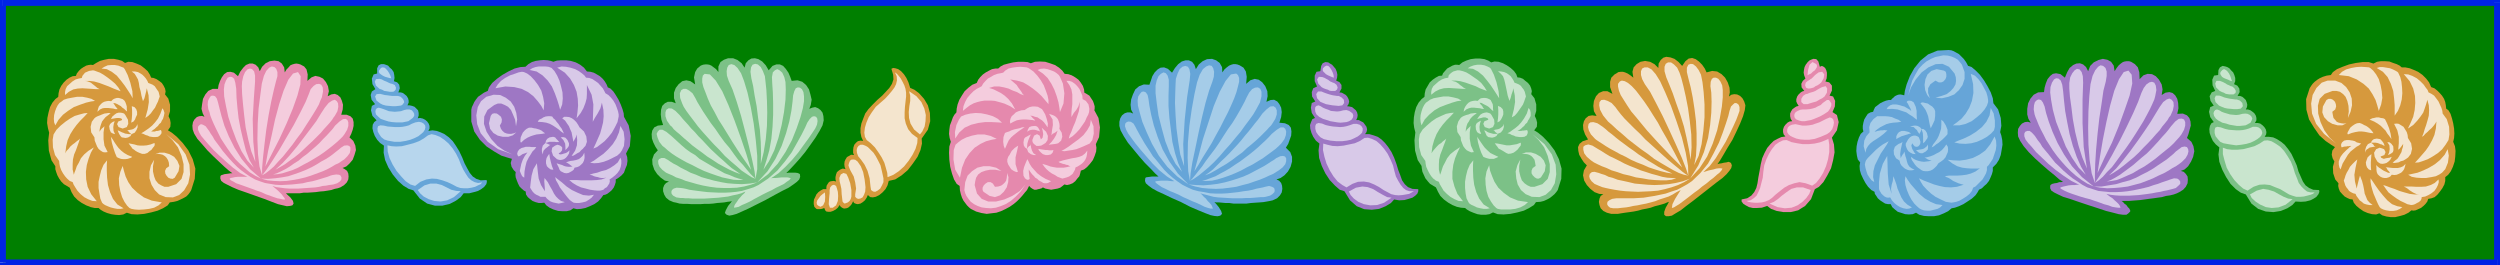 <svg xmlns="http://www.w3.org/2000/svg" width="8.498in" height="86.592" fill-rule="evenodd" stroke-linecap="round" preserveAspectRatio="none" viewBox="0 0 8498 902"><style>.pen1{stroke:none}.brush3{fill:#0023e5}.brush4{fill:#e589ad}.brush5{fill:#f4ccdd}.brush6{fill:#d6993d}.brush7{fill:#f4e5ce}.brush8{fill:#66a5d8}.brush9{fill:#b7d6ed}.brush10{fill:#7cc187}.brush11{fill:#c9e5ce}.brush12{fill:#9e77c4}.brush13{fill:#d8c9e8}.brush14{fill:#a5cce8}</style><path d="M10 10h8478v882H10V10z" class="pen1" style="fill:#007f00"/><path fill-rule="nonzero" d="m8498 10-10-10H10v20h8478l-10-10h20V0h-10z" class="pen1 brush3"/><path fill-rule="nonzero" d="m8488 902 10-10V10h-20v882l10-10v20h10v-10z" class="pen1 brush3"/><path fill-rule="nonzero" d="m0 892 10 10h8478v-20H10l10 10H0v10h10z" class="pen1 brush3"/><path fill-rule="nonzero" d="M10 0 0 10v882h20V10L10 20V0H0v10z" class="pen1 brush3"/><path d="m867 665-31-11-26-9-21-9-16-8-12-6-9-7-3-8v-7l2-4 6-2 6-2 8-1 7-1 6-1h6l-12-9-15-13-18-17-20-19-20-20-18-21-16-18-11-18-5-14-1-13 2-12 5-9 8-8 8-3 10-1 8 3-6-12-4-15 2-16 3-18 8-15 10-12 15-7h18l2-13 5-14 6-12 8-11 10-7 11-1 12 3 14 12 8-16 10-13 9-9 12-5h11l10 4 9 9 5 13 8-15 12-12 14-7 16-2 14 2 11 8 8 13 2 17 6-10 7-7 6-7 7-3 7-2 6-1 7 1 7 2 13 7 8 10 4 17-1 22 14-12 13-5 14 3 12 6 10 12 7 14 3 17-4 17 12-6 12-2 10 4 9 8 5 11 4 14-1 16-5 18h18l13 5 8 8 3 12v13l-3 13-5 14-6 12 13 12 7 16 2 15-5 17-6 16-11 13-11 10-13 5 8 4 8 6 4 9 1 10-1 10-5 10-9 9-13 8-9 3-10 2-12 4-12 2-13 2-13 1-14 2-14 1-15 1h-13l-13 2h-47l4 4 11 10 9 12 2 9-4 6-8 2-11 1-13-3-17-4-21-8-26-10-31-11z" class="pen1 brush4"/><path d="m902 566 9-51 12-53 12-56 14-52 15-46 16-37 16-21 17-5 9 14-1 28-10 38-16 45-21 50-24 52-25 49-23 45zm-11 30-9-30-5-42-2-50 1-53 3-52 6-47 5-38 7-26 8-17 10-11 9-4 9 2 6 6 4 11v14l-5 18-7 28-9 40-9 47-8 50-6 49-5 45-3 36v24zm-23-46-14-36-10-39-9-42-5-41-4-38-3-34-1-27 1-16 4-18 6-14 8-9 9-3 7 2 7 8 3 14v21l-4 55-4 72 2 77 7 68zm-5 20-22-24-20-32-17-37-15-40-13-40-8-37-6-32-1-24 2-17 5-13 6-10 8-3 7 1 7 6 4 14 3 20 1 30 3 34 4 36 7 37 9 38 9 35 12 32 15 26z" class="pen1 brush5"/><path d="m887 607-20-10-19-12-16-14-16-14-16-16-14-18-12-17-12-18-11-17-9-18-8-16-8-17-6-14-5-13-3-12-4-10-2-15 1-13 5-10 5-7 7-1 7 2 6 8 4 13 5 20 7 27 10 33 15 36 19 38 24 38 30 36 36 31zm4-11 12-7 13-10 15-13 15-17 16-17 16-20 16-20 15-21 16-21 14-22 13-20 12-19 11-18 9-16 5-13 5-11 4-20-1-14-5-9-7-3-10 1-9 6-10 11-6 16-11 27-18 36-22 42-25 43-25 43-24 38-20 30-14 18zm45-19 16-9 17-10 16-12 17-12 16-13 15-14 16-15 15-14 13-13 13-13 11-13 11-12 9-10 8-10 5-8 4-5 9-16 3-15-1-12-4-7-7-5-9 3-12 8-13 16-13 20-16 26-21 28-22 29-23 30-25 30-24 26-24 22zm-8 16 16-1 16-3 16-5 19-6 18-8 18-10 19-10 17-10 18-11 16-11 16-12 14-11 13-11 11-10 10-10 6-8 9-15 4-13v-12l-3-8-6-4-9 1-12 8-15 14-8 11-10 11-11 12-12 12-12 13-13 12-14 12-15 13-15 11-14 12-16 10-14 10-15 9-14 7-15 7-13 4z" class="pen1 brush5"/><path d="m887 607 22 6 22 2 21 1 22-1 21-3 22-4 21-5 19-6 19-7 19-7 16-7 15-8 13-8 13-6 10-7 8-5 11-11 8-11 2-10v-9l-4-5-7-2-10 1-11 7-7 6-9 7-10 8-12 9-14 9-15 8-16 10-16 9-19 9-20 8-20 7-21 7-22 4-23 3-24 2-24-1z" class="pen1 brush5"/><path d="m883 616-16-6-16-9-16-11-15-11-14-12-13-13-13-14-12-14-11-13-10-14-9-12-9-12-6-11-7-10-4-7-5-7-8-11-9-5-7-2-6 4-4 5v9l4 10 7 12 10 12 14 16 18 20 21 20 22 20 23 20 24 18 25 13h-33l-9 1-9 2-6 1-4 3 5 5 8 4 10 6 12 4 14 5 14 5 14 5 16 6 15 5 15 7 14 5 14 5 12 4 11 2 8 2h7l-2-5-4-5-5-7-7-7-6-6-7-6-6-5-6-5 13 4 15 2 15 2 14 1h31l15-1 14-1 14-1 15-1 13-2 12-3 11-1 10-2 8-1 7-1 13-4 9-6 5-6 1-7-3-7-5-3-10-1-13 2-7 2-10 4-10 3-13 4-13 4-15 4-17 3-16 4-18 2-18 2-19 1-18 1-19-1-18-3-18-3-18-6z" class="pen1 brush5"/><path d="m571 443 8-12 1-13-2-12-5-11 5-17v-22l-6-21-11-14 2-10-2-10-5-10-6-9-9-7-9-6-10-4-8-1-5-11-7-11-11-10-13-10-14-6-14-5-14-1-11 4-10-7-13-4-15-3h-17l-15 3-15 4-13 7-11 7-7-1-8 1-8 2-9 5-9 6-7 7-7 9-3 8-11 1-11 5-10 7-10 10-8 11-6 12-3 13-1 12-10 8-10 12-8 15-5 18-4 19-1 17 3 18 4 15-3 26 2 35 9 33 13 20v10l3 10 4 11 6 11 7 10 9 9 10 6 10 6 6 15 9 15 12 12 14 10 15 8 15 6 14 3h13l7 6 10 6 12 5 14 4 13 2 14 1 14-2 12-6 16 5 20 1 23-2 24-5 22-6 18-8 16-10 7-10 14-2 12-3 11-5 10-5 9-5 7-7 6-8 4-7 12-38 2-35-9-32-15-30-19-25-20-21-17-14-13-8z" class="pen1 brush6"/><path d="m415 408-1-4-4-2-6-1h-6l-7 1-5 1-6 1-3 1 5-9 7-6 7-5 7-2h7l6 1 6 2 4 5 9 16 1 14-5 11-14 5-14-5-5-10 4-9 13-5z" class="pen1 brush7"/><path d="m371 429 2 12 4 9 7 4 7 2-5-11-1-13 2-12 3-8-6 2-6 4-4 4-3 7zm43 38 7 1 5 1 6-1 4-1 3-2 4-2 2-3 2-4 11-5 6-9 4-10-1-10-3 7-3 4-4 3-3 2-5 2-5 1-6 1-6 1 4 2 2 4 4 3 5 4h-9l-6-1-7-1-4-2-6-2-4-2-6-3-5-2 3 8 3 6 4 6 4 4zm52-77v-10l-3-9-6-7-9-3 1 14v15l-1 14-2 13 8-4 5-7 3-8 4-8zm-40-43-3-5-6-5-6-2-7-2h-7l-7 2-6 3-6 6-9-1-7 1-8 2-7 4-6 6-5 6-3 9-2 9 9-8 9-4 8-1h10l9 1 9 1 7 2h8l-3-4-5-6-3-5-4-6 7 1 7 3 5 3 7 4 5 5 6 4 4 4 6 5-1-8v-9l-2-7-3-8z" class="pen1 brush7"/><path d="m321 467 1 11 4 10 4 10 5 8 7 6 8 5 7 1 9-1-11-22-3-22v-23l3-21-4 4-5 4-4 5-4 6 1-9 2-9 3-9 3-8 6-8 6-7 8-6 9-7-7-1-6 1-8 1-8 3-7 3-8 3-6 3-5 4-9 12-4 17 2 19 11 17zm76 67 6 3 8 3 8 1h7l8-1 6-2 6-2 3-3-15-6-12-7-10-8-9-9-6-8-7-10-6-10-7-10 3 19 5 18 6 18 6 14zm86-11h9l9-3 7-6 7-5 5-7 5-6 1-6-1-4-13 5-13 3-12 1h-10l-10-1-10-3-10-2-10-2 5 7 4 5 4 6 6 4 5 4 7 4 7 3 8 3zm54-58 7-5 5-7v-6l-2-5-4 1-3 1-4 1h-5l-4 2h-13l6-5 6-4 5-5 6-5 4-6 6-5 3-7 4-6 3-10 2-10-3-10-4-6-7 19-8 16-10 13-10 11-11 9-10 7-9 6-7 4 7 2 8 4 7 2 6 3 6 1 7 1h7l9-1zm-89-222h11l10 2 9 5 6 4 7 7 5 6 5 8 3 7 8 3 7 3 7 5 4 6 4 6 5 7 2 8 2 8-3 8-3 9-5 10-5 11-7 9-7 10-9 9-10 7 8-29 4-25-1-23-6-24-2 10-3 12-3 12-5 10-5-18-3-16-4-14-2-14-3-12-5-9-6-10-10-8zm-103-10 10-6 11-5 12-1h12l12 2 10 4 8 3 4 5 10 20 9 26 7 29 1 24-6-11-9-14-12-18-13-17-14-17-17-13-17-9-18-2zm-124 90v-10l2-10 5-10 9-8 9-8 11-7 11-3 10-2 2-7 4-5 5-6 7-3 7-3 7-1 6-1 5 1 8 3 11 4 12 7 13 9 13 10 13 11 11 13 8 13-11-4-13-5-16-7-16-6-16-6-18-5-16-2h-16l8 1 8 3 5 2 6 5 4 3 5 4 7 6 8 4h-13l-15-1-15-1-16-1-16 1-15 3-15 8-13 11zm-33 103-4-10-1-12 1-13 3-12 4-11 5-10 6-8 6-4 9-7 12-4 16-3 17-3h18l16 3 15 4 12 7-14 2-17 4-20 7-21 8-20 13-17 13-15 17-11 19zm141 258-15-1-15-6-13-7-12-10-11-12-7-11-6-10-3-8-10-4-9-8-7-8-7-10-6-11-4-11-2-10-1-10-14-20-7-26-1-26 3-18 10-16 14-14 16-13 16-11 16-9 17-5 15-4 12-1-12 13-13 13-13 15-11 15-10 16-9 20-5 21-3 24 4-8 7-7 6-8 8-7 7-5 7-6 7-5 4-4-4 12-5 14-5 14-6 14-4 17-1 16v18l4 18 2-7 4-10 4-12 7-12 7-15 11-13 14-12 19-12-10 18-8 21-6 21-3 23 1 26 5 25 12 25 19 24zm91 24-10 2h-11l-11-2-12-3-10-4-9-4-6-4-4-4-6-14-3-17-3-19v-21l4-19 5-20 8-19 12-15-1 15v21l1 23 3 25 7 24 10 23 15 19 21 13zm130-20-11 10-15 8-17 4-17 2-18 1-14-1-11-2-7-3-8-8-9-13-8-16-6-20-4-21-1-23 5-22 8-20 4 16 6 20 9 19 13 19 18 17 22 16 27 11 34 6zm38-17-25-1-22-9-15-15-11-18-7-22v-22l5-22 11-19-4 22v18l4 17 5 13 9 11 10 6 11 5h13l27-9 18-18 7-23v-27l-7-28-12-29-19-25-21-20 41 34 25 35 13 35 2 33-6 30-14 24-17 16-21 8z" class="pen1 brush7"/><path d="m528 524 9-1 8 1 8 2 8 5 5 5 5 8 3 9 1 12-10 7-4 9 1 9 4 7 6 7 7 3 8 1 7-4 13-22 3-18-7-17-11-14-16-9-17-5h-17l-14 5z" class="pen1 brush7"/><path d="M1305 218h-10l-8 4-5 10v18l-12 3-6 14 2 19 10 17-12 8-4 12 3 16 12 15-11 6-3 15 5 19 14 15-8 6-5 9-1 12 3 13 5 13 8 13 10 11 13 9-1 24 5 25 11 25 15 24 18 22 18 16 18 11 16 5 22 28 25 17 26 7h26l25-6 21-11 16-12 10-13h19l16-4 14-4 12-7 9-7 7-9 2-8-1-6-20 1-15-5-12-8-10-12-9-16-9-17-8-20-10-21-11-18-11-16-13-13-15-11-13-6-14-5-14-2-14 2 4-8v-9l-3-8-5-7-7-6-8-4-9-2-8 1 3-9v-9l-2-9-6-6-6-6-8-3-9-2h-7l4-9v-7l-2-8-5-8-6-5-7-5-7-2h-8l5-14-2-12-7-8-11-4 2-11-1-10-2-10-6-9-7-6-6-7-8-3-6-2z" class="pen1 brush8"/><path d="m1317 494 14 3 16 1 19-1 20-5 19-5 19-7 16-9 15-11 12-4 13 3 15 6 15 10 15 13 14 17 11 17 10 20 7 18 8 17 9 15 8 12 10 9 11 6 12 3 14-2-5 6-9 4-10 5-12 3-13 2h-12l-13-1-12-4-15-8-17-8-17-6-19-5-17-1-19 3-20 8-18 14-16-5-16-11-15-16-16-19-13-21-11-23-6-22-1-21z" class="pen1 brush9"/><path d="m1566 650-23 20-23 11-22 4-22-2-19-6-17-9-12-11-8-11 23-16 20-6h20l19 5 16 8 16 8 17 4 15 1zm-127-201 5-8 2-8-1-7-5-6-7-4-9-2-12 2-13 5-9 5-11 3-11 2-12 1h-12l-13-1-13-1-13-3-12-1-8 3-2 8 1 10 5 9 7 10 10 8 12 4 23 4h19l19-3 16-4 15-6 12-6 10-8 7-6zm-44-42 8-6 5-7v-7l-3-6-5-6-8-3h-9l-9 2-11 4-10 1-11 1-10-1-10-1-10-4-8-3-9-3-8-2-6 2-4 5-1 7 2 9 7 7 9 8 14 5 13 4 12 2 13 1h22l10-2 10-2 7-5zm-28-50 4-5 3-4-1-5-3-6-4-4-4-4-6-2-5-1h-19l-8-1-7-1-9-1-8-2-8-2-12 1-5 8 5 14 13 10 8 4 11 3 11 1 11 1h11l9-1 8-1 5-2zm-28-46 6-6 1-7-4-9-9-4-5-1-5-2-4-2-4-2-5-2-5-2-7-4-8-2-12 1-4 9 4 13 12 11 9 3 7 4 7 1 6 1 5 1h10l5-1zm-9-45-3-9-4-8-5-8-6-7-5-4-7-1-5 2-6 8-1 5 2 5 5 4 6 4 8 4 7 2 7 2 7 1z" class="pen1 brush9"/><path d="m2602 680-32 16-26 13-22 10-18 8-14 4-11 2-9-3-6-6 3-9 8-15 9-11 4-5-6 1-9 1-11 2-11 1-13 1-14 2-14 1h-15l-15 1h-29l-15-1h-14l-12-1-11-3-10-2-14-6-11-9-6-10-4-12v-11l4-10 6-7 10-5-14-3-14-10-12-12-10-15-6-18-1-17 6-17 13-14-8-12-7-14-5-14-1-15 2-12 7-11 12-6 18-2-6-19-2-17 1-16 4-13 9-9 10-5h13l14 5-6-17v-19l6-16 10-13 12-10 14-3 14 3 16 11-4-24 4-18 7-12 12-10 8-3 7-1h7l7 1 7 3 8 6 8 6 8 10v-19l7-15 12-8 14-5h17l15 6 14 11 10 15 4-15 9-10 10-6 12-1 12 3 13 8 12 13 10 17 13-15 13-5h12l11 5 9 10 9 13 6 14 5 14 20-2 16 5 13 11 10 15 5 18 4 17-3 18-5 13 10-4 10-2 10 4 8 6 7 9 3 12 1 14-4 17-10 19-14 23-17 24-18 25-19 23-18 20-16 17-11 11h3l4-1h23l8 1 5 2 3 2 1 9-3 9-8 8-12 9-16 11-22 11-26 14-31 17z" class="pen1 brush10"/><path d="m2553 577-15-22-16-23-16-24-16-25-16-26-16-26-16-25-13-25-13-23-10-23-8-21-7-18-4-16v-13l2-10 6-6 18 2 20 21 22 36 21 47 21 53 21 58 19 56 16 53zm15 31-14-6-15-10-18-12-17-15-20-17-20-18-18-20-20-20-19-21-18-20-17-20-15-20-13-17-11-15-9-14-5-11-7-19-1-16 5-11 7-4h9l11 6 11 9 10 17 6 12 9 15 11 18 12 18 14 21 16 21 15 22 16 22 17 20 15 21 15 20 16 17 13 16 12 14 10 10 7 7zm-51-16-19-7-18-8-19-10-20-11-18-12-19-12-17-13-18-13-16-12-16-14-14-12-12-11-11-9-10-9-6-8-6-5-11-16-5-15v-13l3-9 8-5 11 1 12 8 15 15 8 10 9 10 11 12 10 12 13 13 12 14 14 14 13 14 14 15 15 14 15 14 15 13 14 13 14 12 15 10 14 10zm10 19-17 1-17-1-19-4-19-4-21-7-20-7-21-8-21-10-19-10-19-9-18-10-17-10-15-10-13-10-10-9-9-7-11-14-6-15-3-12 4-8 6-6h10l13 7 17 14 11 10 12 11 12 11 14 12 15 11 17 10 15 13 17 10 17 10 17 10 18 10 16 9 17 6 16 7 15 5 16 4z" class="pen1 brush11"/><path d="m2574 620-22 8-23 6-24 4-23 1h-23l-23-1-23-3-22-4-21-5-21-6-18-5-17-7-16-5-13-7-12-5-9-4-13-10-9-10-4-10-1-10 3-6 8-4h10l13 7 7 5 11 7 12 6 13 8 16 8 17 9 19 7 18 8 21 6 22 6 23 5 23 4 25 2 24 1 27-2 25-4zm-6-12 6-33v-45l-5-54-7-56-10-56-11-49-12-40-10-26-12-18-11-10-10-3-9 3-5 9-2 12 1 15 6 18 13 29 14 41 15 49 14 53 13 51 11 47 8 38 3 25zm18-51 10-40 7-44 4-45 1-45-1-41-2-37-3-28-2-18-7-18-7-13-10-9-9-2-9 3-5 9-2 15 3 22 6 26 5 32 7 37 5 40 6 40 3 42 1 39-1 35zm9 20 19-29 18-37 14-42 11-44 8-44 5-42 1-35-1-25-4-17-7-15-9-8-8-4-8 4-7 7-3 16 1 22 2 30 1 36v40l-2 41-4 41-7 39-10 35-10 31z" class="pen1 brush11"/><path d="m2574 620 37-28 33-36 26-39 22-41 16-40 13-38 8-30 4-24v-17l-2-14-5-10-7-5-7-1-7 3-5 10-4 14-2 22-4 31-7 36-11 40-15 43-21 44-27 42-35 38z" class="pen1 brush11"/><path d="m2578 629-17 8-19 6-20 6-19 3-20 2-20 1h-19l-20-1-19-1-17-2-16-2-15-2-14-2-11-3-10-2-8-1-14-1-10 3-6 5-2 6 1 7 5 6 11 6 14 2h8l9 1h11l12 1h42l16-1 16-1 15-1 17-2 16-2 16-4 15-3 14-4 14-6-4 6-7 6-6 7-7 8-5 8-6 8-3 6-1 6 7-1 9-2 11-6 12-5 15-7 14-8 15-8 15-8 16-8 15-7 14-8 15-7 12-6 9-7 9-6 5-6-6-2-6-1h-19l-10 1-10 1h-9l-7 1 25-17 23-21 23-24 21-25 18-25 17-23 13-19 10-15 6-13 2-12-1-9-4-6-7-2-7 2-8 8-8 12-7 16-12 24-16 29-18 32-23 31-26 31-31 27-33 22z" class="pen1 brush11"/><path d="m1740 540-4 14 3 13 7 11 7 7-1 9 1 9 4 11 4 10 5 10 7 7 8 7 6 3 1 10 6 9 7 6 9 7 10 4 11 3h10l9-1 7 9 11 8 13 6 16 5 15 1h14l13-3 10-7 12 3 14-1 15-3 15-6 15-7 13-9 10-11 8-11 6-1 7-3 8-6 7-6 7-9 4-9 3-10v-9l10-6 10-8 8-9 5-14 5-12 2-14-1-13-4-12 13-25 3-35-7-36-16-29-1-12-4-14-6-16-8-17-9-15-8-12-10-10-9-4-4-10-6-10-7-9-10-9-10-6-11-6-11-3-12-1-10-13-13-10-15-8-17-5-16-2h-17l-14 1-12 4-9-3-10-2-14-1-13 1-14 2-13 4-12 7-10 9-17 1-20 5-21 10-21 12-18 13-16 14-11 15-4 12-13 6-10 7-10 7-7 9-6 9-4 9-4 8-2 9v40l10 34 19 28 23 23 26 17 24 14 22 7 14 4z" class="pen1 brush12"/><path d="m1899 521 2 3 4 1 6-1 6-2 7-2 5-3 5-4 2-2-2 11-5 8-5 6-7 5-6 2-7 1-5-1-6-2-13-12-5-15 2-12 10-7 8-3 7 2 5 3 4 4v6l-1 5-5 6-6 3z" class="pen1 brush13"/><path d="m1934 487-5-11-7-8-8-2-8 1 9 9 6 12 1 12v10l5-5 5-6 2-5v-7zm-54-22-12 2-8 5-4 6-2 8-9 9-3 11v9l3 10 2-12 6-7 9-7 9-7h-4l-3-2-5-2-5-2 8-2 6-2h18l5 1h10l-6-7-4-4-4-5-7-2zm-24 90 3 10 6 6 7 5 9 1-5-13-4-15-3-13-2-13-5 7-4 7-2 9v9zm50 27 6 3 6 3 7 1 7-1 6-3 7-4 5-4 3-7 9-2 7-3 6-5 6-6 4-8 2-9v-8l-1-10-5 10-7 7-7 5-9 3-10 2-9 1-7 2-8 3 5 2 6 4 5 4 6 4-8 1h-6l-8-1-7-2-6-3-7-2-6-2-6-2 3 6 4 8 3 8 4 5z" class="pen1 brush13"/><path d="m1970 433-5-9-6-9-8-8-7-5-9-4-9-1h-8l-7 5 10 8 6 9 7 10 4 10 5 11 2 11 2 10 2 11 3-6 3-5 3-6 2-8 2 19-1 18-6 18-12 18 6-1 7-4 6-4 8-4 5-6 6-5 5-6 4-4 5-14-2-18-8-17-15-14zm-93-37-7-1h-7l-8 1-8 3-6 4-7 3-4 4-2 4 16 1 13 2 12 4 11 6 9 6 10 7 8 7 10 7-4-9-4-8-6-8-5-8-6-7-5-7-6-5-4-6zm-79 38-8 4-6 5-7 8-4 9-3 7-1 8v7l2 3 11-10 11-7 11-5 9-3 11-3 10-1 9-1 10-2-6-4-6-5-6-3-6-2-7-2-7-1-8-2h-9zm-33 74-5 7-2 8 2 6 3 3 6-3 7-5 9-3 8-3-9 12-7 13-5 14-3 14-2 10 4 10 4 8 7 5 1-21 3-17 4-16 7-14 7-11 6-10 8-8 5-7h-15l-8-1h-13l-6 2-8 2-8 5zm155 179-11 3-10 2-10-2-9-2-8-3-6-4-7-6-5-6h-17l-7-4-7-3-6-4-6-6-4-6-5-8 2-19 3-22 6-22 12-20 3 28 3 24 8 22 13 21v-10l-1-12-1-12 1-11 11 14 8 15 7 12 6 12 7 10 8 8 9 7 13 4zm99-25-8 10-8 6-11 7-12 3-11 2h-11l-8-1-5-3-8-6-8-9-8-10-9-12-9-12-6-12-7-12-3-11 10 8 13 10 16 14 18 12 19 9 19 8 20 2 17-3zm90-126 3 9v11l-2 11-4 11-7 10-8 8-10 8-9 6 1 6-2 8-4 6-4 6-7 4-5 5-7 2-4 1h-9l-11-1-14-2-15-4-16-4-15-7-13-8-12-10h25l15 1h36l18-1 16-2 16-6-9 1h-8l-6-1-6-2-6-1-7-2-6-3-9-2 12-4 14-3 14-5 16-4 14-7 14-9 12-10 9-16zm0-108 11 20 3 25-2 23-7 15-6 9-10 9-14 7-16 8-16 6-17 4-16 1-13-2 13-7 15-11 17-12 16-15 16-18 12-19 9-21 5-22z" class="pen1 brush13"/><path d="m1894 230 15-4 15 1 15 3 16 5 13 7 11 8 8 7 5 7 11 1 11 4 9 6 10 7 8 9 8 9 5 9 4 8 10 6 9 9 8 10 7 12 5 13 4 12 2 10v7l-4 19-9 18-10 18-12 15-13 14-14 11-12 9-12 5 8-17 7-16 8-18 5-18 5-20 2-21-1-22-5-24-5 19-9 17-10 16-7 13 1-28 1-31-6-33-16-33v31l-1 15-4 15-7 18-9 16-14 18 3-21 2-22-1-23-4-24-9-23-13-22-18-20-26-17zm-94 8 9-6 11-4 11-2h23l10 1 6 2 5 2 10 11 9 15 8 18 5 18 5 21 1 21-2 20-7 18-4-15-6-19-8-22-10-23-14-20-18-18-20-13-24-5zm-116 62 8-13 11-12 14-10 17-9 15-5 14-5 11-2 7 1 11 5 12 9 13 14 12 16 11 19 6 21 4 22-2 24-8-15-12-16-15-17-18-14-22-11-25-6-30-2-34 6zm-31 29 25-7 22 1 19 9 17 13 12 18 7 21 3 22-4 23-3-22-7-17-7-16-10-11-11-6-12-5h-12l-12 5-23 17-11 22-1 25 9 27 16 25 21 23 25 17 26 12-49-18-35-25-24-29-12-31-3-30 5-28 11-20 18-15z" class="pen1 brush13"/><path d="m1755 450-8 3-9 2h-8l-7-1-8-3-7-6-5-7-4-11 6-11 1-10-3-9-7-6-7-5-9-1-7 2-5 7-6 25 4 19 11 14 15 9 17 4h19l15-5 12-10z" class="pen1 brush13"/><path d="m2766 694 1 4 1 5 4 4 3 3 4 1h7l8-1 8-3 3 8 4 4 7 1h7l9-3 9-5 7-6 6-9 4 6 6 4 5 2 8-1 6-2 7-6 5-6 5-10 3 6 7 3 6 1 9-2 8-5 7-6 6-9 4-9 8 7 9 1 10-2 12-6 11-9 10-11 7-13 4-15 22-5 22-14 21-18 17-22 16-23 10-23 5-22-1-17 21-30 8-29-1-28-7-26-13-22-17-19-16-12-14-6-6-19-7-15-8-12-10-11-10-7-10-3-7-1-6 3 6 20 1 16-5 15-9 14-12 13-12 13-16 14-16 16-15 16-11 15-7 18-6 16-3 16v15l3 15 6 13-9-1-9 2-6 5-6 7-3 9-1 9v10l3 7-10-1-7 4-7 4-5 8-3 7-1 9 1 9 3 8-9-2-8 3-6 4-6 5-3 8-2 9v8l2 7-8-2-8 1-5 1-4 3-4 6-3 5-1 6v6h-11l-9 5-7 5-7 8-4 9-4 8-1 8v8z" class="pen1 brush6"/><path d="m3017 602-1-14-5-18-5-17-9-18-11-17-12-17-14-14-14-11-6-11-2-14 2-17 5-17 8-19 11-17 13-18 16-14 15-13 12-13 11-13 9-12 6-12 3-13-1-14-6-13 7 5 6 7 7 9 6 11 6 12 4 12 2 13v13l-2 18-2 18-1 19v19l4 18 8 19 13 16 19 14-1 17-6 20-10 20-13 20-16 20-18 16-18 12-20 8z" class="pen1 brush7"/><path d="m3090 310 25 17 17 20 10 22 5 22-1 21-3 18-8 17-8 10-20-17-12-20-5-19-1-20 2-20 3-18v-18l-4-15zm-149 185-8-3h-8l-7 4-4 6-2 8 1 10 4 11 10 12 12 17 10 21 7 25 3 28 2 12 7 5 7 1 8-4 9-7 6-11 5-11v-13l-5-23-5-21-8-16-8-15-8-12-10-10-9-9-9-5zm-26 54-8-6-7-1-7 1-4 4-3 7-2 8 3 9 4 9 11 20 5 20 3 21-3 19v9l5 5 5 2 7-1 8-4 5-9 4-11 1-15-3-26-5-25-8-20-11-16zm-38 42-10-3-9 5-5 12 1 11 3 12 3 14 1 18 2 17 1 8 3 4 4 3 6-2 5-2 6-5 4-7 2-8v-22l-4-23-7-20-6-12zm-35 41-7-4-7 2-6 7-2 9v11l-1 9-1 12-1 16 4 12h10l11-8 6-15 1-17-1-14-3-11-3-9zm-38 22-8 6-7 6-5 7-6 8-2 7 1 7 4 4 8 4 9-5 6-13 1-16-1-15z" class="pen1 brush7"/><path d="m4015 687-32-14-27-13-22-10-18-10-12-9-9-8-3-8 1-9 2-3 6-1 8-1 7-1h22l-12-11-15-16-19-19-20-23-19-23-19-23-14-22-11-20-4-15v-14l3-12 6-10 9-7 9-3h10l10 4-7-13-2-17 2-18 6-17 8-17 13-11 16-6 19 1 5-14 5-15 8-13 10-10 10-6 12-1 13 5 14 13 10-16 11-13 12-9 13-4h11l11 5 8 10 5 15 10-16 13-11 15-7 17-1 14 5 12 9 8 14 1 18 7-10 8-7 8-6 7-3 7-2h8l6 1 8 3 13 8 8 13 3 18-2 24 14-12 15-5 14 3 12 9 10 13 7 17 1 17-4 19 14-6 12-1 11 6 7 9 6 12 2 15-2 17-6 19 19 2 13 6 7 9 2 13-1 14-5 14-5 14-8 13 15 15 6 16v16l-5 18-9 16-12 13-13 9-14 5 9 4 7 8 3 9 1 11-2 12-6 10-10 10-15 7-9 2-11 2-12 2-13 1-15 1-14 1-15 2h-44l-14-2h-13l-11-1-11-1h-9l-7-1 5 5 10 12 8 13 3 10-6 6-9 2-11-1-14-3-18-7-22-9-28-12-31-16z" class="pen1 brush8"/><path d="m4060 582 14-52 15-57 19-58 18-55 20-48 20-37 18-22 18-3 6 5 4 10v13l-4 16-5 19-8 22-10 23-11 24-13 25-13 26-15 27-14 26-16 26-15 24-14 24-14 22zm-15 33-6-33-2-46 1-52 5-57 8-56 9-50 9-41 9-26 11-19 11-9 10-4 9 2 5 8 3 12-1 17-5 17-11 30-12 41-12 49-12 54-11 53-10 47-6 38-2 25zm-20-50-13-40-7-43-6-46-3-44-2-42 1-36 1-28 1-18 6-18 7-15 9-8 10-3 9 3 5 8 3 16-2 22-9 59-8 76-5 82 3 75zm-7 19-22-27-19-36-16-41-12-44-11-43-6-42-4-34v-26l4-18 6-14 8-8 9-5 8 3 6 8 4 14v22l-1 32v36l3 40 5 40 5 41 9 38 11 35 13 29z" class="pen1 brush14"/><path d="m4040 627-38-27-34-33-29-38-23-40-18-39-15-36-9-32-6-23-1-17 2-14 6-9 6-7 7-1 7 3 6 9 3 14 3 22 6 31 9 36 13 39 17 43 23 41 29 41 36 37zm5-12 13-7 16-11 16-13 18-15 18-17 19-20 18-21 19-21 18-22 17-20 15-21 15-20 13-18 10-17 7-13 6-11 5-21v-15l-4-10-8-5-10 1-10 5-10 12-9 17-6 13-8 15-10 18-11 19-13 21-15 21-15 23-14 22-15 22-16 21-15 20-13 19-13 16-11 14-9 11-8 8zm51-19 18-7 18-10 18-11 19-11 19-13 17-13 18-13 16-15 16-13 15-13 13-12 12-12 11-11 8-9 7-7 4-6 10-16 5-15v-14l-4-9-7-5-11 1-12 9-15 15-7 10-8 11-10 12-10 13-12 15-12 14-12 15-13 15-14 15-14 15-14 14-15 14-13 13-14 14-14 11-13 9zm-10 19h16l18-1 18-4 20-6 20-7 20-8 20-9 20-11 20-10 18-11 18-11 15-11 15-11 12-9 11-10 8-8 11-15 5-14 1-12-3-9-6-5h-10l-13 8-17 14-10 11-11 11-13 12-13 12-14 12-15 12-16 12-16 12-17 11-16 11-17 10-17 9-16 9-16 6-16 6-14 4z" class="pen1 brush14"/><path d="m4040 627 23 7 23 5 23 2 24 1 23-1 23-3 23-3 22-6 20-5 20-7 18-6 17-7 15-7 14-6 11-7 8-5 13-10 9-11 3-10v-10l-4-6-7-2-9 1-13 6-8 6-10 6-12 8-13 8-15 8-17 9-17 9-20 9-20 7-22 7-22 6-24 5-24 3-24 2-25-1-26-2z" class="pen1 brush14"/><path d="m4037 637-18-9-16-11-17-13-15-13-14-14-13-16-12-15-13-15-10-16-10-15-9-14-8-14-7-12-6-11-5-9-4-8-7-12-9-6-8-1-6 2-5 5-1 9 4 12 7 13 10 14 14 19 18 22 20 23 21 24 23 23 26 21 25 16h-8l-9-1-8-1h-20l-9 1-8 1-4 2 6 6 7 5 10 7 13 6 14 7 15 6 16 7 15 8 16 7 15 7 15 6 15 7 12 6 12 4 8 2h8l-2-5-3-7-6-7-7-7-6-8-7-6-6-7-6-5 15 4 15 4 15 4 15 2 17 1 16 1 17 1h30l16-1h14l13-1 12-1 11-1h9l7-1 15-4 8-5 7-7 1-7-2-7-7-4-10-3-14 3-7 2-10 2-11 2-14 4-15 3-16 2-18 3-18 2-19 2-19 1h-20l-20-1-20-4-19-3-19-5-18-8z" class="pen1 brush14"/><path d="m3498 632 6 6 6 4 6 3h6l7-2 5-1 7-2 4-3 8 4 10 2 10 2 11-2 11-2 9-3 8-6 6-5 9 2 9-2 10-4 9-7 7-9 7-8 3-10 2-9 11-4 10-8 10-11 10-13 6-14 5-15 1-13-2-12 11-24 3-33-5-32-14-26 1-6v-8l-3-10-3-8-6-9-6-9-8-5-9-5-1-11-4-12-7-11-8-10-11-8-12-7-12-4-12-1-8-11-11-10-14-9-17-6-16-5-18-1-17 1-14 5-11-4-15-1h-17l-17 2-17 4-15 4-11 6-8 7h-10l-11 2-10 5-11 6-10 7-9 9-7 9-5 11-15 6-13 10-13 12-9 14-9 15-6 16-3 14-1 13-7 8-5 9-5 14-5 13-2 15-1 14 2 14 4 13-5 16-1 21 1 24 3 24 6 23 7 20 9 15 10 7 1 15 3 13 4 12 5 10 6 8 6 8 7 7 6 5 18 9 18 5 18 3 16-2 17-2 15-5 15-7 15-8 13-9 12-10 10-10 9-10 8-10 7-8 4-8 3-6z" class="pen1 brush4"/><path d="m3538 474 6-6 2-12-2-13-3-9 15 14 6 14-1 14-7 10-8 5-7 4-8 1h-8l-5-4-4-3-4-6-1-7 6-15 10-5 9 5 4 13z" class="pen1 brush5"/><path d="m3519 428-12 1-8 3-5 8-2 8 5-4 6-2 6-1h7l5 1 6 2 5 1 3 3-2-7-4-7-4-4-6-2zm-38 44-2 12 1 10 4 7 7 5 4 11 9 7 9 3h9l-9-6-5-9-3-10-2-12-1 5-4 2-3 3-4 6 1-17 3-11 4-10 5-11-8 4-5 3-6 3-4 5zm73 55h9l9-2 6-6 3-9-6 1h-8l-6-1h-7l-6-1-7-1-6-1-6-1 4 7 6 6 6 5 9 3zm43-40 10-9 4-13-2-14-8-13 1-9-1-9-2-7-3-8-6-7-7-5-8-3-9-3 12 19 1 19-3 18-2 17 4-5 6-3 5-3 6-5-5 15-7 12-9 12-9 9 8-1 8-1 8-1 8-2z" class="pen1 brush5"/><path d="m3483 374-11 1-10 3-9 4-7 7-7 6-4 8-2 9 1 8 11-6 11-5 11-2 11-1h10l10 1 11 1 10 2-3-4-5-4-4-5-5-4 8 1 8 3 9 2 7 5 8 5 7 7 6 8 6 9 1-13-4-16-5-15-7-12-4-6-7-4-7-4-9-1h-10l-9 2-8 4-9 6zm-67 78-5 14-1 16 2 14 4 10 7-16 6-13 8-10 9-8 9-7 9-7 9-6 10-7-9 1-9 3-9 2-9 2-9 3-8 4-7 2-7 3zm8 90v8l3 9 5 8 5 8 7 5 6 3 6 2 4-1-8-26v-23l5-21 4-19-6 4-6 4-5 5-5 5-4 7-3 6-5 7-3 9zm55 55 5 9 7 5h5l4-3-1-7-1-9-1-9v-7l3 5 5 7 4 5 6 6 4 5 7 4 5 5 7 4 4 2 4 3 6 1h5l5-1 4-2 3-2 4-2-19-8-15-9-13-10-10-11-9-10-7-11-4-9-4-7-6 14-5 13-3 13 1 16zm217-85-1 12-2 10-4 9-5 7-6 6-7 5-8 5-7 3-2 8-4 7-4 7-5 4-7 5-8 3-7 2-8 2-8-3-8-3-9-6-10-5-10-7-9-8-7-8-7-10 14 4 14 5 10 2 12 2h22l12-2 12-3-4-1-5-3-6-1-5-2-6-1-5-2-6-2-4-3 16-5 17-4 13-3 13-2 12-3 10-4 9-7 8-10zm12-105 9 22 1 25-5 22-9 12-9 4-11 5-12 5-13 5-14 3-14 2-12 2-11-1 11-6 14-9 16-12 18-13 16-14 13-17 9-16 3-19zm-83-132h10l9 3 10 7 7 7 8 10 5 11 5 12 1 12 11 6 9 12 3 15-1 11-3 9-5 9-6 14-9 13-10 14-11 12-12 11-13 8 3-11 6-13 6-16 7-16 6-18 6-18 3-17v-16l-4 15-7 12-9 11-8 14v-13l1-15 2-16v-33l-3-17-7-15-10-14zm-98-37 10-4 12-1 12 2 11 4 11 4 9 6 7 6 4 6 10 23 5 33-3 35-12 29-2-15-3-18-6-21-8-22-10-20-13-20-16-15-18-12z" class="pen1 brush5"/><path d="m3273 377 2-16 6-15 7-13 11-13 10-10 11-8 10-5 7-4 5-9 8-9 8-8 11-6 10-6 11-4 11-2 9-2 7-7 11-7 13-3 14-2 13-1 12 1 10 1 7 3 16 11 13 14 12 16 10 17 7 18 6 17 3 15v14l-12-14-12-14-14-13-15-12-16-11-17-10-21-6-23-4 7 6 7 6 8 7 5 8 6 8 5 7 4 7 5 5-12-4-12-7-14-5-15-7-15-4-16-3h-18l-17 5 7 2 9 3 12 6 12 6 13 9 13 12 12 15 11 20-8-5-9-6-9-4-11-5-10-3-11-3-11-3-12-1h-24l-12 2-12 3-12 4-13 7-12 9-12 10zm-26 94-1-22 5-24 9-19 7-10 14-6 17-4 18-2 19 1 20 4 20 6 17 9 14 13-15-1-20-1h-23l-23 3-24 6-22 10-18 16-14 21zm16 133-16-27-6-35 1-32 6-18 9-8 12-9 16-8 19-6 20-4h22l21 5 21 10-17 3-19 5-19 9-20 13-17 18-15 22-11 28-7 34zm15 42 3-27 8-22 15-15 18-12 21-5h21l22 5 18 11-21-4h-18l-15 3-14 5-11 8-7 11-3 12-2 13 8 29 16 18 22 9h27l28-7 27-12 26-17 19-22-16 23-17 18-17 15-18 11-17 7-16 5-17 2-16-1-15-2-14-5-12-6-11-8-8-10-7-10-4-9-3-11z" class="pen1 brush5"/><path d="M3423 588v8l-1 9-2 9-4 6-6 6-7 5-10 3-11 1-7-11-8-5h-9l-8 5-6 6-4 8v8l3 6 21 14 18 4 17-6 13-12 10-15 5-18 1-17-5-14z" class="pen1 brush5"/><path d="m4515 212-10-1-9 4-5 9-3 18-13 2-6 13v19l8 18-13 6-5 13 1 15 11 17-12 5-3 16 3 18 11 17-9 4-4 9-4 11 1 13 4 14 6 13 9 13 12 10-3 23 2 26 9 27 12 25 15 23 18 19 16 14 16 5 19 31 23 20 25 10 26 2 25-3 22-9 18-11 11-12 17 3 18-1 14-4 13-4 10-7 7-7 3-8v-7l-20-1-15-6-11-10-9-13-6-17-7-18-6-20-8-22-9-19-11-17-11-14-12-12-13-9-14-5-14-4h-15l5-7 2-9-2-9-5-7-6-8-8-4-7-4h-9l4-9 1-8-2-9-4-7-7-6-6-5-9-2-8-1 5-7 2-9-2-8-4-8-5-6-7-4-7-4-8-1 7-13v-12l-7-10-11-5 3-10 1-10-2-10-4-10-6-7-6-7-7-4-6-4z" class="pen1 brush12"/><path d="m4498 488 14 4 17 4 18 1 20-2 19-4 19-4 18-8 15-10 12-1 13 4 15 7 14 12 13 15 12 17 10 20 8 19 5 20 5 18 8 15 8 13 9 11 9 7 12 4h15l-7 4-9 5-11 2-12 2-13 1-12-1-13-3-11-6-15-8-15-10-17-9-17-7-18-3-20 1-19 7-20 12-14-8-16-12-14-17-13-21-11-23-7-23-5-23 1-22z" class="pen1 brush13"/><path d="m4730 672-25 17-24 8-23 1-22-4-19-8-15-11-11-12-6-12 24-13 22-4 18 2 19 7 16 10 16 9 15 8 15 2zm-106-215 6-6 2-8v-7l-4-7-6-5-10-3h-11l-14 5-10 3-10 2-12 1-11-1-13-1-12-2-13-3-12-5-12-2-8 3-3 7v10l3 11 7 10 8 8 11 6 22 5 21 2h19l16-2 14-3 13-6 10-5 9-7zm-38-45 9-6 4-7 1-6-2-7-6-5-6-4-9-3-11 1-11 3-10 1-11-1-10-1-9-4-9-3-9-4-8-5-7-3-7 2-4 4-1 7 1 9 4 9 9 8 13 7 13 4 12 4 12 2 12 2 11 1 10-1 10-1 9-3zm-23-54 6-8-1-11-8-8-10-5h-6l-6-1-7-1-8-2-7-2-9-3-8-3-7-3h-12l-6 9 3 14 11 12 9 4 10 4 11 2 11 2 11 1 10 1 7-1 6-1zm-24-49 6-5 2-7-4-9-8-6-4-1-4-2-5-2-4-3-4-3-6-3-5-3-8-3-12-1-6 9 4 14 11 12 7 4 8 3 7 2 5 3 5 1h15zm-5-45-1-9-3-9-4-8-5-8-6-6-6-1-6 3-6 6-1 6 1 4 5 5 5 5 7 4 7 3 7 3 6 2z" class="pen1 brush13"/><path d="m5784 660-28 22-24 18-19 15-17 10-13 8-11 2h-9l-6-5v-10l5-14 8-14 3-6-6 2-9 4-10 3-11 3-12 3-14 5-13 3-16 3-14 4-15 3-14 2-15 2-13 2-12 2h-22l-15-4-12-6-9-9-4-11-2-11 2-11 4-9 9-6-14-1-16-6-14-11-12-13-9-15-4-18 3-17 10-17-10-10-8-12-8-14-3-13-1-13 5-11 11-9 18-6-10-17-6-17-1-15 3-13 6-10 10-8 12-2 15 2-9-16-2-18 2-17 7-16 10-11 14-6h15l17 9-8-23v-18l4-14 11-11 7-4 6-4 8-1h8l7 2 9 4 9 6 10 8-3-20 4-15 10-11 13-8 16-3 17 3 15 8 13 13 1-15 7-12 9-8 10-3 14 2 14 5 13 10 13 14 11-16 11-9 12-2 12 4 11 8 11 11 9 13 6 13 19-5 17 2 15 9 12 12 9 16 6 18 1 16-3 14 8-6 10-2 10 1 10 5 8 8 6 11 4 13-2 16-6 21-10 25-13 28-13 27-16 26-14 24-12 20-9 13 3-1 4-1 7-1 8-2 8-1 8-2 5 2 3 2 3 8-2 9-6 9-10 12-14 13-20 15-23 18-28 22z" class="pen1 brush6"/><path d="m5718 569-19-19-19-19-20-21-21-22-20-22-20-22-19-23-18-22-17-20-14-21-12-19-10-16-6-15-3-14v-9l6-8 7-3 10 2 11 6 13 11 14 15 13 17 15 20 15 22 15 24 16 25 14 26 15 26 15 27 14 26 13 25 12 23zm21 28-15-3-17-6-20-10-19-11-22-13-23-14-22-17-23-16-22-17-22-17-19-17-18-15-16-15-15-13-9-11-8-10-10-19-3-15 1-11 6-7 10-1 12 4 13 7 13 14 8 11 11 14 13 15 16 16 17 17 19 18 18 19 20 18 20 18 19 17 19 17 18 15 16 13 13 11 12 9 9 5zm-54-7-19-3-20-5-20-6-21-7-20-9-21-8-20-9-18-10-19-9-18-10-15-8-15-9-12-8-11-7-9-6-5-4-14-15-7-13-3-12 2-11 6-5 10-1 14 4 18 12 10 8 10 9 12 9 13 11 14 11 15 11 16 12 16 11 16 12 17 11 17 11 17 10 16 10 17 9 16 7 15 7zm13 16-16 5-18 2h-18l-21-1-21-2-22-4-21-3-21-6-22-5-20-7-20-6-17-8-16-6-15-7-12-6-10-7-14-12-9-12-3-12v-10l6-5 11-3 14 4 18 11 12 7 14 9 15 9 15 7 18 9 17 9 18 8 18 7 19 8 19 6 18 6 19 5 17 5 17 3 16 1 15 1z" class="pen1 brush7"/><path d="m5745 607-20 12-21 10-23 8-22 6-23 5-23 2-23 1-22 1-22-1-20-1-19-2-19-3-16-3-14-3-12-3-10-4-16-7-10-9-6-9-2-8 2-8 7-6 9-1 15 4 8 3 13 4 12 6 15 4 16 6 19 4 18 4 21 5 22 2 22 2 23 1 24-1 24-2 24-4 25-6 24-9zm-6-10-1-33-8-45-13-52-18-54-19-53-20-47-17-37-15-24-14-16-13-7h-11l-8 4-4 9v13l4 14 9 17 18 26 20 38 23 45 23 49 22 48 20 45 14 36 8 24zm8-54 3-42-1-44-5-45-6-44-8-41-8-35-7-27-6-18-8-17-11-11-10-7h-10l-8 5-4 10v15l6 21 10 24 12 30 12 35 14 39 12 39 9 39 8 39 6 35zm12 18 15-31 10-40 6-45 4-46v-44l-3-42-4-34-5-25-8-16-9-12-10-8-8-1-8 3-5 10v15l5 21 8 31 7 35 6 39 5 41 2 41v39l-2 38-6 31z" class="pen1 brush7"/><path d="m5745 607 32-35 26-40 19-44 15-45 9-41 7-40 3-31v-25l-2-16-6-13-7-9-8-4h-8l-6 4-4 10-1 15 3 22 1 31-1 37-4 42-7 44-14 48-19 45-28 45z" class="pen1 brush7"/><path d="m5752 615-16 11-18 10-17 9-19 6-20 7-19 4-19 4-19 3-18 3-18 1-16 1h-59l-14 2-10 5-6 5-1 8 3 6 7 6 11 2h15l8-1 9-1 11-1 12-2 13-3 14-2 14-3 16-3 15-4 15-4 15-6 16-5 15-5 14-7 13-8 14-7-9 14-10 16-9 18-2 13 7-2 8-5 10-6 12-9 12-9 13-10 14-11 14-10 13-11 14-10 13-11 12-9 11-10 9-7 7-8 3-6-6-1h-6l-9 1-10 3-10 2-8 2-9 3-7 2 22-21 20-26 17-28 17-28 14-28 12-25 10-22 6-16 5-14v-13l-3-8-6-5-7-1-6 5-7 7-5 15-4 17-8 25-11 32-13 34-18 36-19 35-26 32-28 27z" class="pen1 brush7"/><path d="m5215 443 9-12 1-14-3-12-5-11 5-17v-22l-6-21-11-14 2-10-2-9-4-10-7-9-9-7-8-7-10-4-9-1-4-11-8-11-11-10-13-9-13-7-15-5-14-1-11 3-10-6-13-5-15-2h-16l-16 2-15 5-13 6-11 9-7-1h-7l-9 3-9 5-9 5-7 8-7 8-3 8-11 1-11 6-10 7-10 9-7 12-7 12-3 13-1 12-10 8-10 12-8 15-5 17-3 18-1 19 2 16 4 16-3 27 2 35 9 32 13 20 1 9 2 11 5 11 5 11 8 10 8 9 10 6 10 6 7 15 8 14 12 12 15 11 14 8 15 6 14 3 14 1 6 5 10 6 12 5 14 5 13 2h15l13-2 12-6 16 6 20 1 23-2 24-5 22-6 18-9 16-10 7-10 15-1 12-3 11-5 9-5 9-7 7-6 6-7 5-7 12-38 1-35-9-32-15-30-19-25-20-21-17-14-13-8z" class="pen1 brush10"/><path d="m5059 407-1-4-4-2-5-2h-7l-7 2-5 1-6 2-3 1 6-9 6-7 7-4 7-2 7-1 7 2 5 2 4 5 9 16 1 14-5 11-13 5-15-5-5-11 4-9 13-5z" class="pen1 brush11"/><path d="m5016 428 1 12 4 9 7 5 7 1-5-11-1-13 2-12 3-9-6 3-6 4-4 4-2 7zm43 38 13 2 8-2 7-4 4-7 11-5 7-9 3-10-1-10-2 7-4 4-3 2-4 3-5 2-5 1-6 1-6 2 4 1 2 4 4 3 5 4h-15l-7-2-4-1-6-2-4-2-4-3-6-2 4 8 2 5 3 6 5 4zm51-77v-10l-2-8-7-7-9-4 1 14v15l-1 14-2 13 8-4 5-7 4-8 3-8zm-40-43-3-6-5-3-7-3-6-1h-7l-8 1-5 3-6 6-8-1-8 1-8 2-7 4-6 6-5 7-4 8-2 10 9-8 9-4 8-2h10l9 1 10 1 8 2h7l-4-4-3-6-5-5-4-6 7 1 7 4 6 3 6 3 6 4 5 5 4 4 6 5-1-8v-8l-1-8-4-8z" class="pen1 brush11"/><path d="m4965 466 1 11 4 10 4 10 6 8 6 6 8 4 7 3 9-1-10-22-4-23v-22l3-22-4 4-4 4-5 5-4 7 1-10 2-9 3-9 5-7 4-8 7-8 7-6 9-6-6-1-7 1-8 1-7 3-8 2-8 3-6 3-5 4-8 12-5 17 2 19 11 17zm77 67 7 3 6 2 8 2h15l7-3 5-2 3-2-15-7-12-6-10-9-9-9-6-8-7-10-6-9-7-10 3 19 5 18 6 17 7 14zm85-10 9-1 9-3 7-5 7-6 5-7 5-6 1-6-1-4-13 5-12 2-12 2h-11l-10-2-10-2-10-2-10-1 5 7 4 5 4 6 6 3 7 4 5 3 8 5 7 3zm55-58 8-5 3-8v-5l-2-5-4 1h-3l-4 1h-5l-4 1h-13l6-3 6-4 5-5 6-5 4-6 6-5 3-7 4-6 5-10v-11l-2-9-5-7-6 19-9 16-10 14-10 11-11 9-10 7-8 6-8 4 8 2 7 4 7 2 6 3 7 1 7 1h7l9-1zm-90-223 11 1 10 2 9 4 7 5 6 5 5 7 5 8 3 7 8 3 7 3 7 5 4 6 5 6 4 8 2 8 2 8-3 8-3 9-4 10-6 9-7 10-7 10-8 9-10 6 7-28 4-24-1-23-5-24-2 10-4 11-3 12-4 10-6-18-3-15-3-14-3-14-3-12-4-11-7-8-10-9zm-103-10 10-6 11-4 12-2h12l12 2 10 4 8 4 4 4 10 20 9 26 7 30 2 24-7-11-9-14-12-18-13-17-14-17-17-14-17-9-18-2zm-124 90v-10l2-10 5-9 9-8 9-8 11-7 11-4 11-2 1-7 4-5 6-5 6-4 7-2 7-2h6l5 1 8 2 11 4 12 7 13 9 13 9 13 11 11 14 8 13-11-4-13-5-14-7-17-6-17-6-18-5-16-2h-15l7 2 8 2 5 3 6 4 4 4 6 4 6 5 8 4h-13l-14-1-16-1-15-1-17 1-15 4-14 7-14 11zm-33 104-3-11-1-12 1-12 3-12 4-12 5-10 6-8 6-4 8-6 12-5 16-3 17-3h18l16 3 16 4 12 7-15 2-17 5-20 7-21 8-19 11-18 15-15 16-11 20zm141 258-15-1-14-6-14-8-12-10-11-11-7-12-6-10-3-8-10-4-9-7-7-8-7-11-5-10-5-11-2-11-1-9-14-20-7-27-1-26 3-18 10-16 15-14 15-13 16-11 17-8 16-7 15-3 12-1-12 13-13 13-13 15-11 15-10 17-8 20-6 21-3 24 5-8 6-7 7-8 7-7 8-5 6-6 7-5 4-4-4 12-5 13-5 14-6 15-4 17-1 16v18l4 18 3-7 3-10 4-12 7-13 7-14 11-14 15-12 18-12-9 19-8 19-6 22-3 24v24l7 26 10 25 19 25zm91 24-10 2h-11l-11-2-12-3-10-5-9-4-6-4-3-4-7-14-3-16-2-19v-21l3-19 5-20 8-19 12-15-1 15v20l1 24 3 24 7 25 10 22 15 20 21 13zm130-21-11 10-15 8-17 5-17 2h-32l-11-2-5-3-9-9-9-13-9-16-6-20-3-21-1-22 4-23 9-21 3 18 7 19 8 19 13 20 18 17 22 16 27 11 34 5zm39-17-26-1-21-9-16-14-11-19-5-21-2-23 6-22 10-19-4 22v18l4 17 5 14 9 10 10 7 11 5h13l27-9 18-18 7-23v-27l-7-28-12-29-19-25-21-20 41 34 25 35 13 35 2 33-5 30-13 23-18 16-21 8z" class="pen1 brush11"/><path d="M5173 523h9l9 1 7 2 7 4 5 5 6 8 2 9 2 12-10 7-4 9v9l4 7 7 7 7 4h7l7-4 13-21 3-20-6-16-11-13-17-10-16-5h-17l-14 5z" class="pen1 brush11"/><path d="m6156 203 8-3 10 1 7 8 5 18 7-3 6 3 5 4 4 8 2 8v10l-1 10-4 10 13 3 9 11v17l-8 17 12 3 7 15-1 19-8 19 15 10 6 24-6 28-17 25 7 23 2 27-5 27-7 27-13 25-13 22-15 16-14 8-13 34-20 23-24 15-25 6h-25l-23-4-19-7-13-10-18 6-16 1h-15l-13-3-11-6-8-5-6-8v-7l19-4 14-9 10-12 7-14 4-16 3-20 4-21 4-23 5-21 8-18 9-17 11-13 11-11 13-7 13-6 14-2-6-7-2-8v-9l3-9 5-7 7-7 7-4 9-1-5-8-2-9v-9l3-7 5-8 7-5 6-4 8-2-5-8-3-7v-8l3-9 4-6 7-7 6-4 7-2-9-12-1-12 5-10 9-8-4-10-2-10 1-9 2-10 4-8 6-8 6-6 6-3z" class="pen1 brush4"/><path d="m6215 472-13 6-16 6-18 4-20 2h-20l-19-3-20-4-16-7-12 1-13 6-13 9-12 15-10 16-9 19-7 20-3 21-2 21-5 19-4 16-6 14-6 12-10 9-11 7-13 2 6 3 10 2 11 1h12l13-1 12-3 12-5 10-7 13-12 15-12 14-11 16-9 18-6 18-4 21 4 22 8 13-9 12-15 12-19 10-23 7-24 4-24v-25l-3-20z" class="pen1 brush5"/><path d="m6015 692 27 12 25 4 23-2 20-8 17-12 13-13 10-14 5-13-26-9h-21l-19 5-16 11-16 12-14 12-13 9-15 6zm71-230-7-6-4-7v-8l2-7 5-6 9-4 12-2 14 3 10 2h11l11-1 12-2 11-4 12-4 12-6 12-6 12-5 8 3 4 5 2 10-2 11-4 11-8 10-10 7-21 9-20 7-19 3h-16l-14-1-14-3-12-5-8-4zm30-52-10-4-5-5-2-7 1-7 4-6 7-4 9-4 9-1h11l11-1 10-2 10-3 9-5 9-4 7-7 7-5 7-5h7l4 5 4 6v8l-4 10-7 10-12 8-12 7-11 5-12 5-11 4-11 2-10 2h-10l-9-2zm15-56-8-7v-11l6-10 9-6 6-1 6-3 7-2 7-2 7-3 8-5 7-4 8-4 12-3 5 8-1 14-8 13-8 6-10 5-10 6-11 3-10 3-9 3h-13zm15-53-7-3-3-8 2-9 7-6 4-2 4-3 5-3 3-3 5-5 4-4 5-4 7-5 12-2 7 9-2 13-8 14-7 6-6 4-7 3-5 4-6 2-4 1-6 1h-4zm-2-45 2-18 5-18 10-9 13 7 2 4v6l-3 5-4 6-7 5-6 6-7 3-5 3z" class="pen1 brush5"/><path d="m7565 226-10-2-9 5-5 9-1 17-14 2-6 14 1 19 9 19-12 5-7 13 3 16 11 16-12 5-4 16 4 18 12 17-8 4-5 9-2 11 1 13 5 14 6 13 10 12 12 10-3 24 3 25 10 27 13 25 15 23 18 18 17 12 17 6 19 31 23 18 26 9 26 2 25-4 22-9 17-11 11-12 18 1 16-1 16-4 12-6 9-6 7-9 3-8-1-6-20-1-14-6-12-9-9-13-7-16-8-18-6-21-9-20-9-19-11-16-12-15-12-10-14-9-13-6-15-2h-14l5-8 1-8-2-9-5-8-6-6-8-6-9-2h-9l5-9v-8l-2-8-5-8-6-5-7-5-9-3h-7l4-8 1-8-2-8-3-8-6-6-6-5-8-3h-8l7-13-1-12-7-10-11-5 4-10v-11l-3-10-4-9-7-7-6-7-7-4-6-2z" class="pen1 brush10"/><path d="m7556 502 14 5 17 2h18l20-2 20-5 18-5 18-9 15-10 12-1 13 3 14 8 16 11 13 14 12 18 11 18 8 20 6 20 7 17 6 16 9 12 9 9 10 8 12 3h14l-6 5-8 3-11 3-12 3-12 1h-14l-13-4-11-4-15-9-15-9-18-7-17-7-18-2-18 1-20 7-20 13-15-7-15-13-15-16-14-20-12-22-7-23-6-23v-22z" class="pen1 brush11"/><path d="m7793 677-24 19-24 9-23 2-20-3-20-9-15-10-13-12-6-12 23-13 22-6 18 3 19 6 16 9 17 9 15 6 15 2zm-111-211 5-6 3-8-2-8-4-6-7-5-8-2h-11l-14 6-10 3-10 2-11 1h-12l-13-1-12-1-13-3-14-5-12-2-7 3-2 8v10l3 11 8 10 8 9 11 5 22 4 21 3 18-2 17-3 14-4 13-6 10-6 9-7zm-41-44 9-5 4-8 2-6-3-7-5-5-8-4-8-1-10 1-11 3-10 1-11-1-10-1-10-3-10-3-8-3-8-5-8-3-6 2-4 5-2 6 2 9 6 9 9 7 13 7 13 3 12 4 12 2 12 2h11l10-1 9-1 8-4zm-24-53 7-8-2-11-8-8-11-4h-5l-7-1-8-1-6-1-9-2-8-2-7-3-9-3h-12l-4 9 3 13 12 12 9 4 10 4 10 2 11 1 11 1h10l8-1 5-1zm-25-48 7-5 1-7-5-9-7-6-5-1-4-2-4-2-5-2-4-3-6-3-6-3-8-3h-12l-4 9 3 13 12 12 8 4 6 2 7 4 6 1 6 1h14zm-5-45-3-9-3-9-4-8-6-8-5-4-6-3-6 3-6 7-1 6 2 4 4 6 6 4 7 3 8 3 6 3 7 2z" class="pen1 brush11"/><path d="m7098 697-33-11-29-10-23-7-17-8-14-7-9-6-4-8v-9l2-3 5-3 8-2 8-1 8-3h7l4-1h2l-13-8-17-15-21-17-23-20-22-20-21-21-17-20-12-18-7-15-1-13 1-13 6-10 7-8 10-5 10-1 10 3-8-13-4-15v-19l3-19 8-16 11-13 15-8 20-1 2-15 4-14 6-15 9-11 9-7 11-2 15 3 15 12 8-19 8-14 12-10 11-5 12-1 11 4 10 9 7 14 7-18 12-12 16-8 15-4 15 3 13 7 9 13 3 19 7-11 7-9 7-6 7-5 6-2 7-1h8l7 2 13 8 10 11 5 17 1 23 13-13 14-5 15 1 13 7 11 12 9 16 3 17-3 19 13-8 13-2 11 3 9 8 7 12 3 14 1 18-4 19 19-1 14 6 8 9 4 12 1 14-4 14-4 15-5 13 15 13 7 15 3 17-4 19-7 16-10 16-12 11-13 5 10 3 7 7 6 9 1 11-1 12-6 12-9 10-13 8-8 4-11 4-12 3-14 2-14 4-15 2-14 2-16 2-14 2-15 2-13 1-13 1-12 1h-26l2 1 4 3 4 5 7 5 5 7 5 5 3 6v4l-6 6-7 5h-11l-15-2-19-5-24-6-27-9-34-11z" class="pen1 brush12"/><path d="m7130 588 8-54 10-59 12-60 13-57 14-50 16-39 16-24 16-5 11 14 2 30-9 41-17 49-20 55-23 56-26 53-23 50zm-9 34-11-33-7-45-4-53-1-57 1-56 3-51 4-41 7-28 9-19 10-12 8-5 9 2 8 7 4 12v15l-3 19-8 31-6 42-8 52-6 53-5 54-3 48-1 39v26zm-27-49-16-38-13-41-11-45-8-44-5-41-5-36-2-27v-19l3-19 7-14 8-10 8-5 9 2 7 9 4 14 1 22-2 59v78l4 82 11 73zm-4 21-24-24-23-34-21-38-17-43-16-41-11-41-6-34-3-25 1-18 5-15 7-11 7-4 8 1 8 7 5 14 3 22 3 32 4 36 7 38 8 40 11 40 13 37 15 34 16 27z" class="pen1 brush13"/><path d="m7117 634-22-10-19-12-20-15-17-15-17-17-16-18-14-17-14-19-12-19-11-17-9-18-9-17-7-15-6-15-5-12-3-9-3-17 1-14 3-11 7-7 6-2 8 2 6 8 6 14 5 22 9 29 13 35 17 38 22 39 27 40 34 37 40 32zm4-12 13-9 14-12 14-16 17-17 15-20 16-22 17-23 16-23 15-23 15-24 13-21 12-22 10-19 8-17 7-16 3-11 4-21-2-15-5-10-8-3-9 2-10 7-9 12-8 17-11 30-17 39-22 46-24 48-25 47-24 42-21 33-14 21zm48-26 16-9 18-12 17-13 17-14 17-14 16-15 16-17 15-15 14-15 13-15 13-14 9-13 10-12 8-10 5-9 5-6 8-18 3-15-1-13-6-8-8-4-9 3-12 9-12 17-14 23-17 28-20 30-23 33-24 33-25 32-24 29-25 24zm-8 21 17-2 17-3 18-7 18-8 20-9 18-11 20-11 19-13 18-13 17-14 16-13 15-12 14-13 10-11 10-11 7-9 9-16 4-14v-12l-4-9-8-3-10 1-12 9-14 16-9 12-10 12-12 13-12 14-13 14-13 14-14 14-16 13-15 13-15 13-16 12-15 11-15 11-15 9-15 8-14 5z" class="pen1 brush13"/><path d="m7117 634 23 4 23 2 24-1 23-2 23-3 23-6 22-6 21-8 20-8 18-9 18-8 16-9 14-9 13-7 10-7 9-7 12-12 7-12 3-11-1-8-4-7-8-2-10 2-12 9-8 6-8 8-11 9-12 10-15 10-15 10-16 11-19 11-20 10-19 10-22 9-23 6-23 7-25 4-24 4h-27z" class="pen1 brush13"/><path d="m7114 643-19-6-17-9-16-11-17-11-16-13-15-13-14-14-14-13-12-15-11-14-11-13-10-12-7-12-8-10-6-9-4-6-10-11-8-6h-8l-7 3-3 6v9l4 11 9 12 12 13 15 18 20 19 22 21 25 21 26 19 27 18 27 13h-8l-8 1h-9l-11 1-9 2-9 2-7 2-5 3 6 4 9 5 11 5 13 5 15 5 15 5 17 5 16 4 17 6 15 5 16 6 15 4 13 5 12 2 8 1h8l-2-6-4-6-7-7-7-6-7-7-8-5-8-6-5-4 14 3 16 2 16 1h32l16-1 16-1 16-2 15-2 14-2 15-3 13-2 12-3 11-2 8-2 8-2 14-4 9-8 6-6v-8l-4-6-6-4-11-1-13 4-8 3-9 3-12 4-13 5-14 4-17 6-16 4-18 4-19 4-19 3-19 2-20 1h-21l-20-2-19-2-19-6z" class="pen1 brush13"/><path d="m6473 324-8-2-6-1-7 1-5 2-6 3-5 5-5 4-3 4h-8l-9 2-10 4-10 5-9 7-8 6-4 8-3 8-9 2-9 5-6 9-6 10-3 11-2 11v10l2 9-9 8-6 12-5 15-3 15-1 16 2 16 3 13 8 10-2 12 1 14 4 14 7 15 8 15 9 13 11 11 11 6 1 7 5 7 5 8 8 7 9 6 8 5 10 2h9l5 10 9 8 10 8 13 4 12 4 13 1 13-1 11-5 11 7 16 4 16 1h18l17-3 17-7 14-7 12-10 11-2 14-5 15-7 14-9 15-10 12-11 7-10 5-9 10-5 8-8 8-7 8-10 5-11 5-12 3-11v-12l12-12 9-14 6-16 3-17 3-18-1-16-3-15-4-12 4-21-2-27-9-29-16-21-2-17-7-20-11-21-12-20-14-19-15-15-13-11-12-4-7-13-8-11-8-8-8-8-9-5-9-5-8-3-9-1-38 2-32 13-26 21-21 26-15 27-11 28-6 22-2 15z" class="pen1 brush8"/><path d="m6500 487-3 8 3 11 7 12 5 6-10-1-8-4-7-5-4-6-3-7-2-6v-7l3-5 5-9 6-7 6-4 7-2h6l6 2 5 3 3 7 3 9-1 7-3 5-4 4-5 1-6-1-4-4-5-7z" class="pen1 brush14"/><path d="m6535 521 11-6 7-7 1-9-1-8-3 6-5 4-5 4-6 2-6 1-6 1-4 1h-5l5 5 5 4 6 2h6zm18-56-3-13-5-8-6-5-8-1-4-5-5-3-4-2-6-1h-5l-6 1-4 1-4 2h6l6 1 4 4 3 3 4 3 3 6 3 4 3 5v-4l3-4 2-5 1-6 5 14 1 13v22l6-5 4-6 4-5 2-6zm-89-20-9 4-5 6-4 8v10l6-4 6-3 6-3 7-2 6-2 7-2 5-2 7-1-7-5-7-2-9-2h-9zm-23 54-4 12 1 14 7 13 12 8 2 9 4 7 6 6 6 5 8 4 7 2h9l9-2-10-5-8-6-5-8-3-9-2-9-3-9-2-9-2-7-2 6-4 5-4 7-2 5-2-14 2-15 3-14 3-13-5 4-8 3-7 5-6 5z" class="pen1 brush14"/><path d="m6589 555 9-6 8-6 7-8 4-9 4-9 1-9-1-9-5-8-7 10-8 9-9 7-10 5-9 5-10 4-11 3-10 2 5 2 6 4 5 2 8 2-9 2-9 1-8 1-9-1-9-2-9-3-8-4-9-7 1 7 3 6 5 7 4 6 6 7 6 5 6 4 4 3 6 3 8 1h8l9-2 8-4 7-6 6-6 6-9zm31-99v-15l-6-15-8-13-7-6v17l-1 14-4 13-4 11-5 10-7 10-7 9-5 10 8-4 7-6 8-5 8-7 6-5 7-7 5-5 5-6zm-42-78-3-8-7-8-8-5-7-5-9-2-8-2-5 1-3 2 9 11 8 11 5 11 4 11 2 10 2 11 2 10 3 10 7-14 6-13 2-15v-16zm-73-30-8-5-8-1-5 1-3 4 4 5 4 8 5 9 3 9-5-5-7-4-5-3-7-4-8-2-6-2-8-2-6-1h-11l-9 3-8 6-4 7 19-1 18 2 15 5 15 5 10 7 10 6 9 7 7 5-1-16v-14l-3-14-7-15zm-164 171-6-22 2-19 7-15 11-13-1-18 4-14 10-13 13-10h28l11 1 11 2 11 5 11 4 10 7-14 2-14 1-12 2-11 3-10 5-10 5-10 7-10 8h5l5-2 6-1 5-1h7l5-1 6 1h5l-13 12-13 10-12 8-11 7-9 7-8 9-6 10-3 13zm30 100-9-6-7-9-7-11-4-12-3-11-2-11 2-9 2-5 6-8 8-8 10-10 10-10 12-10 11-8 11-6 9-5-6 11-10 15-11 16-10 20-10 20-5 20-1 20 4 17zm128 86-9 4-9 1-11-2-11-4-10-6-10-8-8-9-6-10-7 1-6-1-6-3-6-5-5-5-4-7-3-5-1-6v-21l3-29 10-33 15-27 1 25 1 35 3 37 10 32-2-17 2-13 4-14 2-16 5 13 5 14 4 15 7 16 6 14 9 14 12 11 15 9zm104-8-8 8-9 5-12 3-12 3h-12l-10-1-9-3-7-4-8-7-9-9-10-14-8-15-7-17-5-17-2-16 2-14 8 13 10 14 14 16 15 17 18 15 20 12 19 8 22 3z" class="pen1 brush14"/><path d="m6780 464 5 14 1 17-2 15-5 15-5 15-8 12-6 9-6 6v11l-3 11-6 11-6 10-8 8-9 9-7 7-8 4-4 11-8 10-11 9-11 7-12 7-11 4-10 2-7 1-19-3-17-8-18-9-15-11-14-13-13-14-8-13-6-12 17 8 16 6 18 7 18 5 19 4 21 1 20-2 23-7-8-2-10-3-9-4-9-4-7-5-8-5-8-3-5-3 13-2h28l16-1 16-2 15-4 16-7 15-11-8 1h-21l-15-1-16-2-17-5-16-9-17-13 19 2 22 1 22-3 23-6 22-11 20-14 17-21 15-27zm-13-97 10 19 4 24v21l-3 12-10 11-14 11-16 9-18 8-19 5-20 2-20-1-18-4 14-6 18-7 21-10 21-13 20-16 15-18 11-22 4-25zm-68-116 14 6 12 12 11 15 8 15 8 15 4 14 2 12v7l-4 12-8 13-12 14-15 13-17 13-20 9-21 5h-23l14-10 16-13 14-17 12-20 9-23 5-27-1-30-8-35zm-30-31 9 25v23l-7 21-12 17-16 15-20 8-22 5-22-2 21-6 17-6 13-10 10-11 7-12 2-12-1-13-4-12-19-23-22-10-23 1-25 11-23 17-20 24-16 27-10 28 7-27 7-24 11-21 11-19 13-14 13-11 16-9 14-6 14-3 14-3 15 1 12 3 12 5 10 6 7 8 7 9z" class="pen1 brush14"/><path d="m6560 334-6-18v-16l8-14 17-12 11 6h9l7-3 7-8 3-8v-9l-2-8-6-4-25-5-18 6-13 12-7 16-3 19 2 18 7 17 9 11z" class="pen1 brush14"/><path d="m7937 500-9 12-2 14 3 12 6 11-5 18 1 22 7 21 11 13-1 9 2 9 4 10 8 9 8 8 9 5 9 4 9 1 4 11 9 11 11 9 13 9 14 6 15 4 14 1 11-4 10 7 14 4 14 2h16l17-4 14-4 14-7 10-8 7 1 7-1 9-4 9-4 9-7 7-7 6-8 3-9 11-2 11-4 10-9 8-10 8-11 7-13 3-12v-13l10-8 9-12 7-15 6-18 2-17 1-19-2-16-6-15 3-13 1-15-1-17-3-18-4-16-5-16-7-12-8-6-1-11-2-11-4-11-7-11-8-9-8-8-10-8-11-4-7-16-10-13-12-12-14-10-15-7-15-6-15-3h-12l-7-6-10-5-12-4-13-5-15-1h-14l-13 2-12 6-16-5h-21l-23 3-23 5-22 8-19 8-14 10-7 10-14 2-13 4-11 5-8 5-9 7-7 7-5 7-5 8-12 37 1 36 9 33 17 28 18 26 21 19 19 13 13 8z" class="pen1 brush6"/><path d="m8092 532 2 4 4 2 5 2 7-2 6-1 7-1 4-2 3-1-5 10-6 6-7 5-7 2-7 1-7-1-5-3-5-4-9-16-2-14 7-12 12-5 15 5 5 10-4 10-13 5z" class="pen1 brush7"/><path d="m8136 510-1-13-6-8-6-5-8-1 7 11 1 13-2 12-4 8 7-3 5-3 5-4 2-7zm-45-37-12-2-10 2-6 5-4 7-10 5-6 9-3 10v10l2-7 3-4 4-2 5-4 4-1 6-1 5-1 6-2-5-1-2-4-3-3-6-4h16l6 1 6 2 4 2 5 1 5 3 5 2-3-8-3-5-5-6-4-4zm-49 79 1 9 3 8 6 7 8 3-1-14v-13l1-15 1-13-7 5-6 6-3 8-3 9zm40 40 5 5 5 4 7 3 6 1h7l7-2 6-3 5-6 9 1 8-1 7-3 8-4 6-6 4-6 3-9 2-9-8 8-9 4-9 2h-18l-9-1-8-1h-7l4 3 3 6 5 5 3 5-7-1-6-3-7-3-5-3-7-5-5-3-5-4-5-5 1 8v8l1 8 3 7z" class="pen1 brush7"/><path d="m8185 469-1-10-3-10-6-10-5-8-8-5-8-5-7-1-9 1 11 22 5 22v22l-2 22 5-4 4-5 3-4 5-7-1 10-3 9-2 9-4 7-5 9-5 7-8 6-8 7 6 1 7-1 7-1 8-4 8-2 7-4 6-4 4-3 9-12 4-17-3-19-11-18zm-78-64-6-3-8-1-7-2h-8l-8 2-6 1-6 3-3 2 15 6 12 7 11 8 8 8 8 8 6 10 7 9 7 10-3-19-5-18-7-17-7-14zm-86 13-9 1-7 3-9 6-7 6-4 7-4 7-2 5 2 4 13-5 12-3 12-2h11l9 1 10 2 10 2 10 1-4-6-5-6-4-4-6-5-6-4-7-3-7-4-8-3zm-53 60-7 6-3 6v7l2 4 3-1 3-1 5-1h4l4-1h5l4-1h5l-6 4-5 5-6 5-5 5-6 6-4 5-5 7-3 7-3 9v10l2 10 4 7 7-20 9-15 9-15 9-11 10-8 10-8 9-5 7-6-7-2-8-2-6-4-7-2-7-1-6-1h-8l-9 2zm97 219h-11l-10-2-9-3-7-6-7-5-5-7-6-8-3-7-8-2-8-4-6-4-4-6-5-6-4-7-2-7-3-9 3-8 3-10 4-9 6-10 5-10 8-9 9-9 8-7-6 28-4 24 2 23 6 24 2-10 3-12 3-12 3-10 7 18 4 15 3 15 2 13 5 12 4 10 8 9 10 8zm101 7-8 6-11 5-12 2h-12l-12-2-10-3-8-4-4-4-5-9-5-11-5-12-6-14-4-13-4-15-2-13v-11l7 10 10 15 12 17 13 16 15 17 16 13 18 7 17 3zm123-94 1 9-3 10-5 10-7 10-10 8-10 6-11 5-12 2-1 6-3 6-6 5-6 3-7 4-6 2-7 1-4-1-9-2-10-5-13-6-13-8-14-10-14-11-9-12-9-13 10 3 13 5 15 5 17 7 17 5 18 5 17 2h15l-8-1-7-3-6-3-6-4-5-3-6-5-6-4-8-4h27l16 1h16l16-1 16-5 14-7 13-12zm31-103 4 22-3 24-9 22-11 12-9 6-12 6-15 3-18 3h-17l-16-1-16-3-12-7 14-3 18-4 20-8 19-9 20-12 17-14 16-18 10-19z" class="pen1 brush7"/><path d="m8171 252 15 1 14 5 15 8 12 10 11 11 7 10 7 9 3 8 10 5 9 6 7 9 8 11 5 11 5 11 3 10 1 9 14 19 8 26 1 26-3 19-10 16-12 16-15 13-17 11-16 9-16 6-15 5-13 1 12-13 13-15 12-14 11-16 10-18 8-18 5-22 2-24-4 7-6 8-7 8-7 6-7 7-7 6-5 6-6 4 5-12 4-14 5-14 5-17 4-15 1-18-1-17-5-19-2 8-3 10-4 12-5 14-9 13-11 14-14 15-18 12 9-19 9-21 5-23 2-24-1-24-6-25-12-25-20-24zm-92-21 10-3h11l12 2 12 2 10 4 8 4 7 4 3 3 7 15 4 16 2 19 1 20-2 21-5 20-8 19-11 16v-36l-2-23-3-25-8-24-11-23-16-18-21-13zm-129 24 11-11 14-8 18-5 17-3 16-1 16 1 11 1 5 3 9 8 10 13 9 16 6 20 4 21 2 23-4 22-8 22-5-18-6-19-10-19-13-20-18-16-23-15-27-11-34-4zm-38 19h26l21 8 16 14 12 18 7 21 1 23-5 22-9 21 3-22-1-19-4-17-6-14-8-9-11-8-12-3h-13l-27 10-17 17-6 23 1 27 8 29 13 28 18 25 22 20-41-33-27-34-14-35-3-34 5-29 13-24 18-18 20-7z" class="pen1 brush7"/><path d="m7976 419-9 1-8-1-9-2-7-3-5-6-6-7-2-9-2-12 10-8 3-10-1-8-3-8-7-7-7-3h-8l-7 4-12 22-2 20 6 16 13 14 15 9 18 5h16l14-7z" class="pen1 brush7"/></svg>
